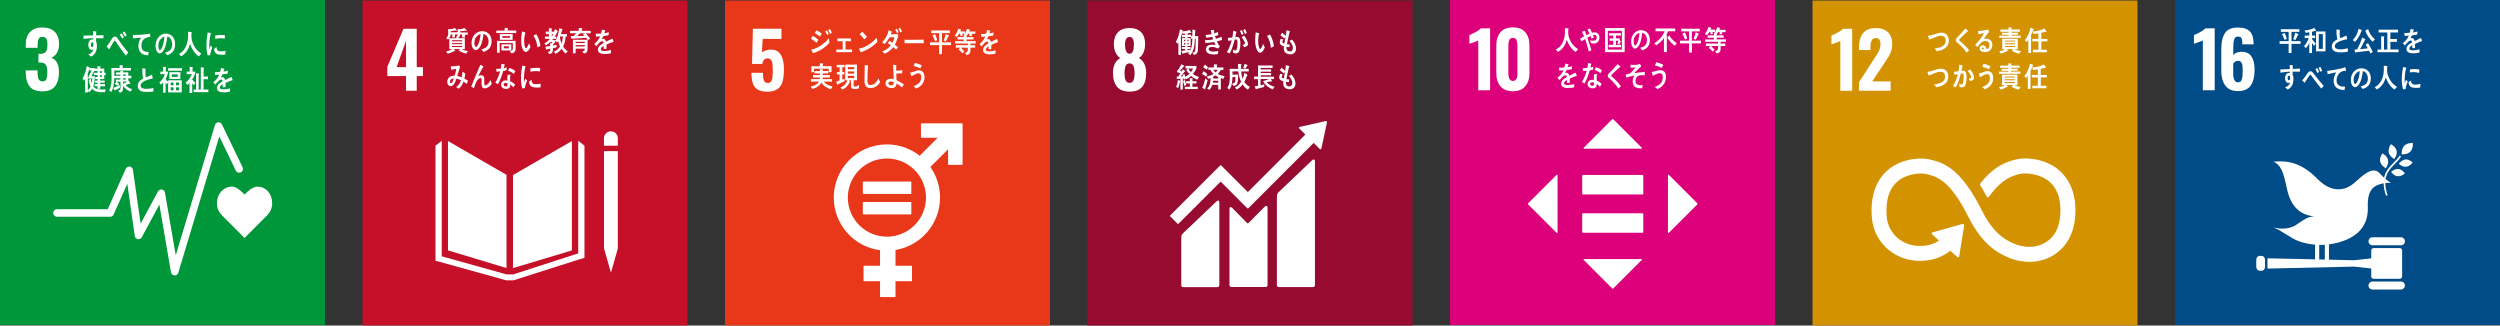 <?xml version="1.0" encoding="UTF-8"?> <svg xmlns="http://www.w3.org/2000/svg" id="_レイヤー_2" viewBox="0 0 436.12 56.79"><rect x="0" y="0" width="436.12" height="56.79" fill="#333333" stroke="none"/><defs><style>.cls-1{fill:#fff;}.cls-2{fill:#e83819;}.cls-3{fill:#d39200;}.cls-4{fill:#c60f28;}.cls-5{fill:#00973b;}.cls-6{fill:#dc007a;}.cls-7{fill:#004c88;}.cls-8{fill:#970b31;}</style></defs><rect class="cls-3" x="316.19" y=".09" width="56.69" height="56.69"></rect><path class="cls-1" d="M321.05,7.16c-.1.05-.38.16-.85.33-.37.12-.61.21-.71.25v-1.53c.3-.12.67-.29,1.1-.53.43-.24.74-.46.91-.65h1.61v10.81h-2.07V7.16Z"></path><path class="cls-1" d="M324.27,14.38l2.62-4.04.16-.24c.34-.51.59-.93.75-1.27.16-.34.24-.72.24-1.13,0-.35-.07-.61-.2-.79-.13-.18-.32-.27-.57-.27-.37,0-.63.14-.77.43-.14.28-.21.68-.21,1.17v.49h-2v-.53c0-1.01.24-1.82.71-2.41.48-.59,1.22-.89,2.24-.89.93,0,1.64.25,2.13.74.48.49.73,1.19.73,2.1,0,.41-.06.8-.19,1.16-.12.36-.27.69-.44.97-.17.28-.43.69-.79,1.21l-2.08,3.12h3.22v1.63h-5.53v-1.45Z"></path><path class="cls-1" d="M358.99,29.51c-2.52-1.99-5.85-2.03-7.07-1.74l-.14.03c-1.41.33-3.65.88-6.27,4.14-.01.02-.03.04-.04.06l-.03.04s-.04.08-.04.13c0,.04,0,.08.03.11l.06.1c.33.55.74,1.26,1.09,1.91,0,0,0,.01,0,.02.04.07.11.12.2.12.06,0,.12-.02.15-.06.02-.02.03-.04.05-.07,2.33-3.22,4.16-3.66,5.39-3.95l.15-.03c.64-.15,3.08-.14,4.85,1.25,1.38,1.09,2.07,2.81,2.07,5.14,0,3.89-1.89,5.42-3.48,6.01-2.46.92-4.82-.31-4.84-.32l-.11-.05c-1.35-.59-3.37-1.81-5.27-5.63-3.83-7.7-7.04-8.43-9.16-8.91l-.11-.03c-.97-.22-4.32-.37-6.96,1.73-1.38,1.1-3.02,3.24-3.02,7.18,0,2.4.49,3.98,1.76,5.65.28.38,3.12,4.03,8.61,2.98.88-.17,2.07-.59,3.38-1.57l1.21,1.09c.08.07.2.07.28-.01.03-.04.05-.08.05-.13v-.02l.87-5.36v-.06c0-.05-.02-.11-.06-.14-.04-.03-.08-.05-.13-.05h-.04s-.06,0-.06,0l-5.14,1.44-.09.02s-.07.03-.1.06c-.07.08-.07.21.01.28l.06.06,1.15,1.04c-.74.48-1.39.7-1.89.8-3.97.76-5.93-1.84-6.01-1.95l-.03-.04c-.92-1.21-1.23-2.24-1.23-4.08,0-2.33.69-4.06,2.04-5.14,1.72-1.37,4.09-1.38,4.76-1.23l.12.03c1.74.39,4.12.93,7.4,7.53,1.7,3.42,3.84,5.66,6.53,6.84.34.17,1.97.95,4.09.95.89,0,1.86-.14,2.85-.5,1.56-.58,5.18-2.57,5.18-8.46,0-3.94-1.67-6.08-3.07-7.18"></path><path class="cls-1" d="M338.65,8.75c-.25.08-.51.15-.77.18-.13-.15-.25-.32-.39-.46.33-.05.67-.12.99-.23.48-.17.93-.48.93-1.14s-.34-.86-.84-.86c-.69,0-1.35.49-2.03.66-.02-.07-.21-.61-.21-.64,0-.05.06-.03.09-.03.33,0,.72-.15,1.04-.25.41-.14.83-.27,1.26-.27.68,0,1.25.49,1.25,1.33,0,1.01-.57,1.44-1.33,1.7Z"></path><path class="cls-1" d="M343.08,9.19c-.37-.54-.79-1-1.25-1.42-.12-.11-.24-.22-.36-.32-.08-.06-.15-.11-.21-.18-.06-.08-.08-.17-.08-.26,0-.18.08-.29.19-.41.2-.21.41-.41.6-.63.29-.33.59-.66.87-1.01.12.1.24.2.36.3.05.03.1.07.14.12.01.01.02.02.02.04,0,.07-.09.08-.14.07-.28.26-.56.52-.84.79-.12.11-.22.23-.34.34-.05.05-.12.1-.17.16-.05.05-.1.12-.1.19,0,.07.03.11.08.15.18.17.37.31.55.46.4.36.77.75,1.11,1.19-.15.14-.29.28-.43.42Z"></path><path class="cls-1" d="M346.22,9.08c-.34,0-.9-.14-.9-.65,0-.36.33-.53.6-.53.24,0,.49.17.57.44.02.09.04.18.04.27.29-.09.53-.35.53-.72,0-.5-.33-.74-.73-.74-.63,0-.99.58-1.38,1.06-.13-.13-.26-.26-.39-.39.6-.6,1.13-1.29,1.58-2.05-.33.08-.67.14-1,.21l-.09-.57s.09,0,.13,0c.19,0,.37-.02.55-.05.25-.03.51-.07.76-.14.09-.02.17-.05.26-.08.1.13.19.26.29.39-.04.03-.09.07-.12.11-.1.1-.19.22-.27.33-.2.26-.39.54-.58.8.12-.03.25-.04.38-.04.58,0,1.11.35,1.11,1.09,0,.9-.66,1.28-1.35,1.28ZM345.87,8.29c-.08,0-.13.03-.13.13,0,.18.24.2.35.2-.02-.14-.06-.34-.22-.34Z"></path><path class="cls-1" d="M352.25,9.36c-.38-.06-.96-.26-1.28-.5l.25-.29h-1.15l.25.27s-.03.06-.05.06c-.03,0-.05,0-.08-.02-.31.2-.79.4-1.14.47l-.31-.41c.31-.04.78-.13,1.02-.36h-.47v-1.82h2.71v1.82h-.5c.24.2.77.27,1.06.32l-.32.47ZM348.77,6.6v-.38h1.62v-.15h-1.15v-.36h1.15v-.16h-1.42v-.4h1.42v-.38l.51.03s.07.02.07.06c0,.04-.03.07-.07.08v.2h1.46v.4h-1.47v.16h1.14v.36h-1.14v.15h1.62v.38h-3.74ZM351.52,7.08h-1.77v.17h1.77v-.17ZM351.53,7.55h-1.78v.17h1.78v-.17ZM351.53,8.04h-1.78v.17h1.78v-.17Z"></path><path class="cls-1" d="M354.7,5.19c-.12.32-.24.64-.38.95v3.09h-.48v-2.31c-.08.16-.18.31-.3.43l-.3-.37c.5-.57.82-1.38.99-2.16l.55.23s.04.03.04.06c0,.05-.08.08-.11.08ZM356.11,7.22v1.46h.97v.44h-2.44v-.44h.96v-1.46h-1.05v-.43h1.05v-.97c-.28.04-.55.08-.83.11l-.19-.43c.63-.05,1.52-.2,2.08-.53l.37.54s-.04.06-.07.06c-.02,0-.05-.01-.07-.03-.26.07-.52.14-.79.19v1.06h1.07v.43h-1.07Z"></path><path class="cls-1" d="M338.55,15.03c-.25.08-.51.15-.77.18-.13-.16-.25-.32-.39-.46.33-.05.67-.12.99-.23.48-.17.93-.48.93-1.14s-.34-.86-.84-.86c-.69,0-1.35.49-2.03.66-.02-.07-.21-.61-.21-.64,0-.05.06-.03.09-.03.33,0,.72-.15,1.04-.25.41-.14.83-.27,1.26-.27.68,0,1.25.49,1.25,1.33,0,1.01-.57,1.44-1.33,1.7Z"></path><path class="cls-1" d="M342.69,15.08c-.13.13-.31.15-.47.15-.14,0-.28-.03-.41-.09-.02-.19-.02-.37-.05-.56.15.08.3.14.46.14.34,0,.33-1.1.33-1.37,0-.2,0-.56-.23-.56-.08,0-.17.02-.25.04-.17.71-.52,1.83-.89,2.42-.16-.08-.32-.18-.48-.26.39-.6.67-1.35.84-2.07-.19.04-.38.08-.57.14-.02-.06-.12-.51-.12-.53,0-.01,0-.02.02-.02.04,0,.07,0,.11,0,.22,0,.45-.04.67-.08.08-.38.13-.77.15-1.16.13.03.26.07.39.11.05.01.11.03.16.05.02,0,.05.02.05.05,0,.03-.03.05-.05.06-.05.28-.1.55-.17.82.08,0,.17-.02.25-.02.28,0,.46.09.55.41.07.22.08.51.08.74,0,.43-.06,1.3-.36,1.59ZM343.72,14.16c-.09-.14-.19-.27-.29-.41.12-.02.42-.09.42-.28,0-.32-.4-.88-.6-1.09.15-.09.29-.19.44-.28.28.31.69,1,.69,1.45,0,.39-.41.52-.66.61Z"></path><path class="cls-1" d="M346.25,15.58c-.15-.14-.31-.29-.47-.41.42-.13.97-.4,1.2-.85.11-.21.16-.47.16-.71,0-.43-.14-.68-.53-.68-.27,0-.93.36-1.18.52-.03-.07-.23-.57-.23-.62,0-.03.04-.03.06-.03.09,0,.42-.1.52-.14.32-.12.62-.25.97-.25.67,0,.96.53.96,1.25,0,1-.71,1.64-1.46,1.92ZM346.97,12.08c-.38-.18-.77-.34-1.18-.44.08-.18.15-.35.23-.52.42.08.82.24,1.21.44-.08.18-.17.35-.26.52Z"></path><path class="cls-1" d="M352.2,15.63c-.38-.06-.96-.26-1.28-.5l.25-.29h-1.15l.25.27s-.03.06-.05.06-.05-.01-.08-.02c-.31.2-.79.4-1.14.47l-.31-.41c.31-.04.78-.13,1.02-.36h-.47v-1.82h2.7v1.82h-.5c.24.2.77.27,1.06.32l-.32.47ZM348.72,12.88v-.38h1.62v-.15h-1.15v-.35h1.15v-.16h-1.42v-.4h1.42v-.38l.51.03s.07.02.07.06c0,.04-.03.07-.07.08v.2h1.46v.4h-1.47v.16h1.14v.35h-1.14v.15h1.62v.38h-3.74ZM351.47,13.36h-1.77v.16h1.77v-.16ZM351.48,13.83h-1.78v.17h1.78v-.17ZM351.48,14.32h-1.78v.18h1.78v-.18Z"></path><path class="cls-1" d="M354.6,11.47c-.12.32-.24.64-.38.95v3.09h-.48v-2.31c-.08.16-.18.31-.3.43l-.3-.37c.5-.57.82-1.38.99-2.16l.55.23s.04.03.04.06c0,.05-.08.08-.11.08ZM356.01,13.5v1.46h.97v.44h-2.44v-.44h.96v-1.46h-1.05v-.43h1.05v-.97c-.28.04-.55.08-.83.11l-.19-.43c.62-.05,1.52-.2,2.08-.53l.37.54s-.04.06-.07.06c-.02,0-.05-.01-.07-.03-.26.07-.52.14-.79.19v1.06h1.07v.43h-1.07Z"></path><rect class="cls-4" x="63.24" y=".09" width="56.69" height="56.69"></rect><path class="cls-1" d="M70.83,13.27h-3.26v-1.63l2.82-6.62h2.31v6.69h1.08v1.56h-1.08v2.56h-1.87v-2.56ZM70.83,11.71v-4.59l-1.64,4.59h1.64Z"></path><polygon class="cls-1" points="88.36 30.5 78.15 24.6 78.15 43.68 88.36 46.76 88.36 30.5"></polygon><polygon class="cls-1" points="89.49 30.54 89.49 46.77 99.77 43.68 99.77 24.6 89.49 30.54"></polygon><polygon class="cls-1" points="105.67 43.34 105.37 43.34 106.58 47.57 107.78 43.34 107.48 43.34 107.78 43.34 107.78 26.37 107.48 26.37 107.18 26.37 106.87 26.37 106.26 26.37 105.97 26.37 105.67 26.37 105.37 26.37 105.37 43.34 105.67 43.34"></polygon><polygon class="cls-1" points="101.96 25.42 100.87 24.56 100.87 44.2 89.52 47.87 88.99 47.87 88.89 47.87 88.36 47.87 77.06 44.71 77.06 24.56 75.97 25.42 75.97 45.48 88.31 48.9 88.89 48.9 88.99 48.9 89.57 48.9 100.95 45.28 101.96 44.98 101.96 25.42"></polygon><path class="cls-1" d="M107.78,24.12c0-.67-.54-1.21-1.21-1.21s-1.21.54-1.21,1.21v1.3h2.42v-1.3Z"></path><path class="cls-1" d="M79.35,6.02v.52s-.44,0-.44,0v-.54h-.28c-.04.37-.21.67-.46.9l-.35-.25c.36-.29.37-.57.37-1.04,0-.18,0-.36-.02-.54l.38.03c.21-.03.66-.14.82-.22l.34.41s-.04.05-.07.05c-.03,0-.06-.01-.08-.03-.3.06-.61.09-.92.12,0,.07,0,.13,0,.2h1.49v.38h-.78ZM81.1,6.06v.48h-.48v-.51h-.33c-.05.26-.2.49-.39.63h1.19v1.9h-.49c.23.2.73.31,1.02.35l-.31.46c-.45-.13-.9-.31-1.32-.56.09-.09.2-.16.28-.25h-1.1s.25.25.25.29c0,.03-.03.05-.06.05-.02,0-.03,0-.05-.01-.39.2-.79.38-1.22.47l-.27-.4c.36-.07.71-.13,1.01-.39h-.45v-1.9h1.37c-.08-.05-.16-.11-.24-.16.27-.19.34-.37.34-.72,0-.24,0-.48-.02-.72l.38.03c.2-.02.61-.11.82-.21l.38.39s.05.04.05.07c0,.04-.05.04-.07.04-.04,0-.07-.01-.11-.03-.33.04-.66.07-.99.09,0,.07,0,.14,0,.21h1.32v.4h-.54ZM80.6,7.01h-1.76v.2h1.76v-.2ZM80.61,7.52h-1.76v.19h1.76v-.19ZM80.61,8.02h-1.76v.19h1.76v-.19Z"></path><path class="cls-1" d="M84.34,9.05c-.13-.14-.24-.29-.37-.43.66-.18,1.26-.45,1.26-1.38,0-.63-.32-1.2-.87-1.32-.11.84-.33,2.18-.99,2.67-.12.09-.24.16-.39.16-.17,0-.34-.14-.45-.28-.2-.26-.27-.66-.27-1,0-1.19.85-2.03,1.84-2.03.92,0,1.66.64,1.66,1.77,0,1.06-.61,1.62-1.43,1.84ZM82.88,6.81c-.08.21-.12.44-.12.67,0,.2.04.71.27.71.08,0,.15-.09.2-.16.39-.47.56-1.46.6-2.1-.37.08-.8.47-.96.88Z"></path><path class="cls-1" d="M86.58,5.78v-.44h1.46v-.48l.52.03s.07.01.07.06c0,.04-.04.07-.07.08v.3h1.5v.44h-3.48ZM89.24,9.31l-.32-.39c.29-.06.54-.1.54-.52v-.89h-2.29v1.69h-.47v-2.07h3.25v1.3c0,.57-.25.81-.72.88ZM87.19,6.94v-1h2.24v1h-2.24ZM87.46,8.8v-1.07h1.74v1.07h-1.74ZM88.96,6.3h-1.32v.3h1.32v-.3ZM88.75,8.07h-.86v.36h.86v-.36Z"></path><path class="cls-1" d="M91.73,9.06c-.12,0-.23-.05-.32-.14-.36-.37-.47-1.07-.49-1.6-.01-.45.02-.9.08-1.34.02-.17.04-.34.07-.5.13.04.48.15.59.22.02,0,.03.03.03.05,0,.05-.05.08-.08.1-.08.25-.14.71-.16.98-.02.21-.01.41,0,.62,0,.21.04.45.1.65.03.09.09.31.2.31.2,0,.45-.65.54-.85l.26.62c-.12.32-.47.87-.8.88ZM93.76,8.27c-.09-.78-.28-1.42-.71-2.05.17-.08.33-.18.5-.26.37.53.64,1.38.73,2.06-.18.09-.35.17-.53.25Z"></path><path class="cls-1" d="M97.28,5.47c-.15.32-.31.63-.51.91h.27v.39h-.53c-.06.08-.12.16-.19.23h.57v.34c-.14.17-.29.33-.45.48v.12c.23-.04.46-.08.69-.13l-.04.45c-.21.06-.42.09-.63.14v.29c0,.46-.23.67-.59.76l-.31-.36c.36-.1.43-.17.43-.61-.19.04-.38.08-.57.13,0,.03-.03.08-.06.08-.03,0-.04-.02-.05-.04l-.19-.5c.28-.03.57-.08.84-.14,0-.16,0-.32,0-.47l.25.02c.06-.06.11-.14.16-.22h-.38c-.22.22-.47.41-.74.56l-.29-.33c.36-.2.69-.45.97-.79h-.87v-.4h.7v-.42h-.54v-.45h.53v-.6l.49.04s.05.01.05.05c0,.04-.03.07-.06.09v.43h.6l-.29.28c.1-.24.2-.48.27-.73l.45.28s.05.04.05.08c0,.05-.06.06-.09.05ZM96.26,5.94v.43c.09-.14.18-.28.26-.43h-.26ZM98.68,9.33c-.24-.17-.55-.54-.72-.81-.27.36-.65.67-1.03.87l-.3-.38c.4-.16.82-.48,1.05-.9-.15-.31-.24-.63-.32-.97-.05.09-.11.18-.17.27l-.29-.31c.36-.56.59-1.5.66-2.19l.53.17s.05.05.05.08c0,.04-.06.08-.09.09-.06.23-.12.46-.19.69h1.04v.43h-.23c-.05.57-.16,1.26-.43,1.76.21.34.5.6.8.82l-.36.4ZM97.71,6.36l-.04.11c.05.4.15.78.29,1.15.13-.4.21-.83.23-1.26h-.48Z"></path><path class="cls-1" d="M102.19,5.81c.25.3.52.57.77.88l-.37.34c-.11-.15-.21-.3-.34-.43-.86.08-1.72.1-2.58.15l-.1-.47h.43c.06,0,.12-.02.16-.07.13-.11.23-.27.33-.41h-1.05v-.42h1.52v-.5l.59.04s.05.03.05.07c0,.04-.06.08-.09.1v.3h1.54v.42h-.85ZM101.86,9.33l-.3-.36c.28-.05.45-.1.45-.48h-1.59v.8h-.47v-2.36h2.55v1.66c0,.49-.24.7-.64.74ZM100.41,7.29v.22h1.6v-.22s-1.6,0-1.6,0ZM102.02,7.87h-1.6v.24h1.6v-.24ZM101.19,5.81c-.18.17-.34.35-.53.5.42-.01.84-.04,1.26-.07-.07-.07-.15-.15-.22-.22.12-.07.24-.14.36-.21h-.88Z"></path><path class="cls-1" d="M107.01,7.33s-.04-.01-.06-.02c-.3.1-.88.33-1.15.46v.75h-.49c0-.07,0-.15,0-.23v-.27c-.33.16-.5.35-.5.58,0,.19.19.3.57.3.41,0,.79-.05,1.21-.19l-.02.57c-.37.12-.77.14-1.05.14-.82,0-1.22-.26-1.22-.78,0-.25.12-.49.34-.7.14-.13.35-.27.63-.42,0-.22-.08-.33-.2-.33-.15,0-.3.06-.43.19-.08.08-.19.18-.32.33-.15.17-.25.29-.31.35-.08-.09-.19-.22-.35-.4.47-.37.82-.81,1.05-1.32-.22.03-.47.05-.73.06-.02-.18-.04-.36-.07-.51.39,0,.71-.01.95-.05.05-.14.1-.37.14-.67l.56.13s.05.03.05.06-.02.05-.07.07c-.02.08-.06.21-.11.37.19-.02.47-.1.78-.18l-.05.53c-.23.05-.54.1-.92.15-.06.15-.15.33-.26.49.1-.03.18-.03.24-.03.25,0,.42.17.5.52.33-.18.71-.36,1.12-.54l.19.54s-.02.06-.05.06Z"></path><path class="cls-1" d="M81.43,14.66c-.18-.15-.37-.3-.57-.42-.16.45-.49,1.01-.86,1.23l-.43-.29c.4-.23.69-.68.85-1.17-.25-.13-.51-.24-.78-.29-.06.17-.13.34-.2.51-.18.4-.4.81-.83.81-.35,0-.59-.34-.59-.76,0-.54.37-.91.77-1.02.17-.05.34-.05.51-.05.12-.3.25-.86.3-1.2l-.89.16-.1-.58h.05c.29,0,1.16-.07,1.4-.18.06.08.13.16.2.23-.09.31-.18.61-.28.92-.07.23-.14.47-.22.69.27.05.53.13.78.25.09-.32.12-.67.14-1.01.17.12.33.23.49.35-.03.3-.08.59-.15.88.21.11.43.22.63.37-.07.19-.15.38-.24.56ZM78.49,14.26c0,.13.05.24.16.24.08,0,.13-.03.18-.09.13-.15.27-.53.34-.74-.29.03-.67.17-.67.6Z"></path><path class="cls-1" d="M84.52,15.41c-.55,0-.51-.59-.51-1.05v-.45c0-.13,0-.3-.15-.3-.04,0-.07,0-.11.02-.62.18-.86,1.15-1.06,1.76-.17-.09-.33-.18-.49-.27.17-.47.36-.93.56-1.4.22-.52.44-1.04.66-1.56.13-.29.24-.58.37-.86.15.07.38.18.52.27.02,0,.03.02.03.05,0,.04-.04.06-.07.06-.28.48-.53,1-.78,1.49-.02.05-.05.09-.08.13.17-.09.36-.18.55-.18.4,0,.53.31.53.73,0,.25,0,.49,0,.74,0,.13.02.3.16.3.18,0,.39-.17.52-.31.17-.18.3-.41.42-.63.07.23.13.46.19.69-.28.46-.78.78-1.27.78Z"></path><path class="cls-1" d="M88.39,12.25c-.2.06-.4.11-.61.15-.22.75-.52,1.63-.91,2.28-.15-.08-.31-.17-.46-.26.35-.59.65-1.27.83-1.96-.2.03-.41.05-.62.05-.02-.17-.05-.34-.07-.51.08.01.15.01.23.01.19,0,.39-.01.58-.04.06-.27.1-.56.11-.84.2.03.39.05.58.1-.05.22-.1.45-.17.68.17-.04.33-.11.5-.17,0,.17,0,.35,0,.52ZM89.56,15.22c-.17-.18-.35-.36-.55-.5,0,.05,0,.11,0,.16-.02.5-.34.64-.72.64-.13,0-.27-.02-.39-.06-.25-.1-.5-.35-.49-.69.02-.49.37-.74.76-.74.11,0,.23,0,.34.03,0-.23-.01-.46,0-.69,0-.12.02-.22.06-.33h.37s.15-.02.14.04c0,0,0,.01,0,.02-.05.09-.08.19-.09.3,0,.26,0,.51,0,.77.3.12.64.35.88.58-.1.17-.21.33-.32.48ZM88.52,14.52c-.09-.04-.19-.05-.3-.05-.16,0-.36.05-.36.28,0,.22.23.33.39.33.15,0,.27-.03.27-.24,0-.1,0-.2,0-.31ZM89.63,12.9c-.29-.27-.65-.46-1.01-.56l.24-.49c.36.11.75.28,1.04.56l-.27.49Z"></path><path class="cls-1" d="M91.57,15.37c-.15.01-.3.04-.46.05-.19-.6-.22-1.24-.22-1.87,0-.71.09-1.42.22-2.11l.37.08c.05.02.13.02.18.05.03,0,.05.02.05.06s-.04.06-.07.06c-.17.69-.24,1.47-.24,2.19,0,.18,0,.35,0,.53.08-.22.15-.45.23-.68.11.1.21.19.32.29-.18.44-.32.84-.37,1.34ZM94.29,15.23c-.23.05-.53.05-.77.04-.6-.02-1.16-.11-1.23-1.02.14-.1.28-.21.43-.32,0,.51.24.74.64.76.31,0,.65,0,.95-.11,0,.22,0,.43,0,.65ZM94.19,12.47c-.32-.07-.64-.09-.97-.06-.23.02-.45.06-.67.12-.02-.18-.03-.4-.05-.58.31-.09.63-.09.95-.11.26-.02.53,0,.79.04-.02.2-.03.4-.05.59Z"></path><rect class="cls-2" x="126.48" y=".09" width="56.69" height="56.69"></rect><path class="cls-1" d="M132.16,15.61c-.41-.26-.69-.63-.84-1.11-.15-.48-.23-1.08-.23-1.8h2c0,.62.06,1.07.17,1.35.12.28.34.42.68.42.27,0,.46-.09.59-.27.12-.18.2-.42.23-.73.03-.31.05-.75.05-1.33,0-.66-.06-1.15-.18-1.47-.12-.32-.37-.49-.74-.49-.48,0-.79.32-.92.97h-1.78l.15-6.14h4.98v1.78h-3.28l-.12,2.39c.12-.15.34-.28.64-.38.3-.1.63-.15.97-.15.74,0,1.29.3,1.67.89.37.6.56,1.43.56,2.51,0,.85-.08,1.56-.23,2.13-.15.57-.44,1.01-.86,1.33-.42.32-1.03.49-1.81.49-.73,0-1.3-.13-1.71-.39Z"></path><path class="cls-1" d="M167.83,21.51h-7.08s-.09.04-.09.09v2.35c0,.05.04.09.09.09h2.82l-3.13,3.13c-1.58-1.24-3.56-1.98-5.72-1.98-5.11,0-9.27,4.16-9.27,9.27,0,4.71,3.53,8.6,8.07,9.19v2.71h-2.79c-.05,0-.09.04-.09.09v2.52c0,.05.04.09.09.09h2.79v2.67s.04.09.09.09h2.52c.05,0,.09-.04.09-.09v-2.67h2.79s.09-.04.09-.09v-2.52s-.04-.09-.09-.09h-2.79v-2.75c4.4-.72,7.77-4.55,7.77-9.15,0-1.98-.63-3.82-1.69-5.33l3.09-3.09v2.63s.04.09.09.09h2.35c.05,0,.09-.04.09-.09v-7.08c0-.05-.04-.09-.09-.09M154.72,41.29c-3.76,0-6.82-3.06-6.82-6.82s3.06-6.82,6.82-6.82,6.82,3.06,6.82,6.82-3.06,6.82-6.82,6.82"></path><path class="cls-1" d="M158.89,31.67h-8.28s-.09.04-.09.08v2s.04.08.09.08h8.28c.05,0,.09-.04.09-.08v-2s-.04-.08-.09-.08"></path><path class="cls-1" d="M158.89,35.24h-8.28s-.09.04-.09.08v2s.04.08.09.08h8.28c.05,0,.09-.04.09-.08v-2s-.04-.08-.09-.08"></path><path class="cls-1" d="M142.45,7.48c-.3-.29-.62-.52-.97-.73.1-.16.2-.33.3-.5.35.18.69.42.98.7l-.32.52ZM141.82,9.27c-.03-.06-.29-.56-.29-.59s.04-.04.06-.04c.26-.06.52-.13.78-.24.82-.36,1.61-.99,2.24-1.72.02.26.04.52.08.78-.82.92-1.79,1.51-2.87,1.81ZM143.04,6.38c-.28-.24-.58-.44-.91-.59.1-.17.19-.33.28-.51.33.14.65.35.94.59-.1.18-.2.35-.31.51ZM144.3,6.12c-.1-.23-.22-.45-.35-.66l.31-.17c.12.2.22.41.32.63l-.28.19ZM144.83,5.91c-.11-.22-.23-.46-.35-.67l.3-.18c.13.2.23.42.33.65l-.27.2Z"></path><path class="cls-1" d="M145.89,9.1v-.46h1.11v-1.45h-.91v-.48h2.35v.48h-.94v1.45h1.14v.46h-2.76Z"></path><path class="cls-1" d="M150.87,8.84c-.24.11-.48.2-.73.26-.03-.06-.29-.61-.29-.61,0-.02.02-.02.03-.02.06,0,.12-.01.18-.02.46-.1.91-.32,1.33-.57.56-.35,1.09-.78,1.55-1.29.03.24.08.48.11.72-.64.68-1.38,1.16-2.19,1.54ZM150.78,6.87c-.25-.34-.52-.64-.83-.9.16-.14.32-.28.47-.42.3.25.57.55.8.89-.13.16-.29.3-.45.44Z"></path><path class="cls-1" d="M156.67,6.29c-.02.06-.03.12-.05.18-.04.16-.09.31-.14.46-.1.29-.22.58-.37.85.19.15.37.3.55.47-.11.15-.22.29-.35.42-.16-.15-.32-.31-.48-.45-.38.5-.97.96-1.52,1.15-.12-.14-.24-.27-.37-.39,0,0-.01-.01-.01-.02,0-.02.02-.02.02-.02.08-.02.16-.05.24-.08.43-.2.92-.54,1.21-.97-.17-.14-.34-.25-.52-.37.1-.14.2-.28.3-.41.17.12.33.24.49.36.18-.3.28-.64.36-.98-.28,0-.56,0-.84.01-.24.41-.54.87-.88,1.17-.14-.11-.28-.21-.42-.31.56-.52.97-1.28,1.14-2.09l.56.24s.03.02.03.05c0,.04-.05.06-.08.06-.05.13-.1.25-.16.37.39-.01.78-.01,1.17-.06.06.07.11.15.18.21-.02.05-.05.11-.07.17ZM156.5,5.81c-.1-.21-.22-.42-.34-.63l.31-.17c.12.19.22.41.31.62l-.28.17ZM157.07,5.67c-.1-.22-.21-.45-.34-.65l.3-.18c.13.2.23.42.32.64l-.28.19Z"></path><path class="cls-1" d="M161.15,7.55c-.24-.01-.44-.02-.63-.02-.22,0-2.18,0-2.71.02,0-.19-.02-.44-.02-.59,0-.07.03-.04.05-.04.07,0,.2.01.24.02.25,0,.9,0,1.19,0,.6,0,1.2-.01,1.87-.02-.01.19,0,.45,0,.64Z"></path><path class="cls-1" d="M164.33,7.87v1.59h-.5v-1.59h-1.58v-.48h1.58v-1.61h-1.36v-.47h3.23v.47h-1.37v1.61h1.58v.48h-1.58ZM163.14,7.21c-.15-.34-.29-.7-.47-1.02l.44-.24c.14.3.32.72.39,1.05l-.37.21ZM165.46,6.32c-.14.31-.29.61-.46.91l-.37-.17c.14-.36.26-.74.37-1.12l.5.23s.06.04.06.08c0,.05-.07.07-.1.07Z"></path><path class="cls-1" d="M167.88,5.88l.05.34-.34.09-.13-.44h-.12c-.14.2-.27.42-.44.58l-.36-.24c.29-.33.51-.75.62-1.21l.48.16s.05.03.05.06c0,.04-.05.07-.08.08-.03.06-.05.12-.09.18h.81v.4h-.44ZM169.29,7.59v.29s.82,0,.82,0v.43h-.82c0,.74.07,1.16-.68,1.29l-.28-.41c.29-.05.5-.08.5-.48v-.4h-1.22c.12.12.24.24.36.37.09.09.18.17.26.28l-.31.35c-.23-.23-.45-.48-.7-.68l.28-.31h-.77v-.43h2.11v-.3h-2.23v-.41h1.53v-.29h-1.1v-.41h1.09v-.33l.5.07s.02-.02.02,0c0,.03-.02.1-.04.11v.15h1.21v.41h-1.22v.29h1.61v.41h-.91ZM169.6,5.9l-.13.42-.36-.04.02-.39h-.27c-.07.11-.17.35-.26.44l-.48-.18c.21-.25.49-.78.57-1.12l.49.15s.05.02.05.05c0,.04-.05.05-.08.05-.03.07-.06.14-.1.21h1.1v.41h-.55Z"></path><path class="cls-1" d="M174.09,7.39s-.04,0-.06-.02c-.29.1-.84.33-1.1.46v.75h-.47c0-.07,0-.15,0-.23v-.27c-.32.16-.48.36-.48.58,0,.19.18.3.54.3.39,0,.75-.05,1.16-.19l-.02.57c-.35.12-.74.14-1,.14-.78,0-1.17-.26-1.17-.78,0-.25.11-.49.33-.7.13-.13.34-.27.6-.42,0-.22-.07-.33-.19-.33-.15,0-.28.06-.41.18-.08.08-.18.18-.31.33-.15.17-.24.29-.29.34-.07-.09-.18-.22-.33-.4.44-.37.78-.81,1-1.32-.21.03-.45.05-.7.06-.01-.19-.04-.36-.06-.51.37,0,.68-.01.91-.05.05-.14.09-.36.13-.67l.54.13s.05.03.05.06-.02.05-.06.07c-.02.08-.06.21-.11.37.18-.02.45-.1.74-.18l-.04.54c-.22.05-.51.1-.88.15-.05.15-.15.33-.25.49.1-.03.18-.03.23-.03.24,0,.4.17.47.52.32-.17.68-.35,1.07-.54l.18.54s-.02.06-.05.06Z"></path><path class="cls-1" d="M144.95,15.55c-.3-.05-.71-.26-.98-.43-.27-.18-.51-.42-.67-.72-.36.63-.97.96-1.58,1.12l-.28-.43c.54-.11,1.1-.31,1.43-.86h-1.41v-.43h1.56c0-.09,0-.18,0-.28h-1.19v-.42h1.2v-.3h-.94v-.42h.94v-.31l.49.03s.05.01.05.05-.03.06-.05.07v.16h.97v.42h-.98v.3h1.25v.42h-1.26c0,.09,0,.18,0,.28h1.64v.43h-1.42c.31.5,1.02.76,1.52.84l-.28.48ZM144.57,12.6v-.61h-2.57v.61h-.46v-1.04h1.48v-.53l.52.03s.07.01.07.06c0,.04-.04.07-.07.08v.35h1.52v1.04h-.48Z"></path><path class="cls-1" d="M147.32,14.18c-.39.19-.78.35-1.17.53,0,.03-.03.07-.06.07-.02,0-.04-.01-.05-.05l-.18-.49c.2-.07.41-.14.61-.21v-1.04h-.48v-.42h.48v-.84h-.52v-.42h1.38v.42h-.39v.84h.35v.42h-.36v.91c.13-.06.27-.12.4-.18v.45ZM149.81,15.4c-.21.1-.48.13-.71.13-.32,0-.65-.06-.65-.53v-1h-.37s.24.18.24.22c0,.03-.04.05-.06.05-.08.17-.16.33-.26.48-.27.39-.62.7-1.02.88l-.36-.34c.58-.24.97-.62,1.2-1.29h-.37v-2.73h2.05v2.73h-.58v.84c0,.16.05.27.2.27.25,0,.55-.14.75-.32l-.04.61ZM149.02,11.7h-1.11v.38h1.11v-.38ZM147.9,12.47v.37h1.11v-.37s-1.11,0-1.11,0ZM149.02,13.22h-1.12v.4h1.12v-.4Z"></path><path class="cls-1" d="M152.9,15.04c-.33.23-.72.33-1.1.33-.59,0-.96-.39-.99-1.08,0-.09,0-.18,0-.28,0-.26,0-.52.01-.79.01-.63.02-1.26.03-1.89.13.02.26.04.39.07.05.01.11.01.16.03.03.01.07.03.07.08,0,.04-.03.07-.06.08-.05.85-.09,1.7-.09,2.55,0,.43.17.7.55.7.18,0,.36-.05.53-.14.38-.19.65-.6.84-1.02l.3.63c-.15.27-.4.56-.64.72Z"></path><path class="cls-1" d="M157.35,15.25c-.29-.27-.61-.5-.94-.69-.05.62-.41.81-.9.81-.41,0-1.04-.24-1.04-.83s.49-.79.91-.79c.17,0,.35.02.52.06,0-.68-.03-1.37-.08-2.04-.02-.17-.02-.33-.05-.49l.55.08s.07.03.07.07c0,.03-.02.05-.05.07v.19c0,.21,0,.43,0,.64h.05c.19,0,.38,0,.57-.03.15-.02.3-.05.44-.08,0,.19,0,.38-.01.57-.23.02-.47.03-.7.03-.11,0-.22,0-.33,0,.01.39.02.78.03,1.17.46.19.89.45,1.3.74l-.34.52ZM155.9,14.33c-.17-.08-.37-.13-.55-.13-.15,0-.37.11-.37.31,0,.3.29.38.5.38.25,0,.42-.11.42-.42v-.14Z"></path><path class="cls-1" d="M159.82,15.44c-.15-.14-.31-.29-.47-.41.42-.13.97-.4,1.2-.85.11-.21.16-.47.16-.71,0-.43-.14-.68-.53-.68-.27,0-.93.36-1.18.52-.03-.07-.23-.57-.23-.62,0-.03.04-.03.06-.03.09,0,.42-.1.52-.14.32-.12.62-.25.97-.25.67,0,.96.53.96,1.25,0,1-.71,1.64-1.46,1.92ZM160.55,11.93c-.38-.18-.77-.34-1.18-.44.08-.18.15-.35.23-.52.42.08.82.24,1.21.44-.08.17-.17.35-.26.52Z"></path><rect class="cls-8" x="189.71" y=".09" width="56.69" height="56.69"></rect><path class="cls-1" d="M194.15,12.71c0-.6.11-1.13.32-1.57.21-.44.53-.77.95-.99-.33-.24-.6-.56-.8-.97-.2-.4-.31-.9-.31-1.47,0-.89.24-1.58.71-2.08.47-.49,1.15-.74,2.03-.74s1.55.24,2.02.73c.46.49.69,1.17.69,2.04,0,.61-.1,1.11-.29,1.52-.2.41-.46.73-.79.96.42.21.73.55.95,1.01.21.46.32,1.01.32,1.64,0,1.01-.23,1.79-.69,2.35-.46.56-1.2.84-2.2.84-1.93,0-2.9-1.09-2.9-3.28ZM197.75,13.99c.12-.32.18-.71.18-1.19,0-.53-.06-.96-.18-1.27-.12-.31-.35-.47-.7-.47s-.58.16-.7.47c-.12.32-.18.74-.18,1.26,0,.48.06.88.18,1.19.12.32.35.47.7.47s.58-.16.7-.47ZM197.81,7.71c0-.39-.06-.7-.19-.93-.12-.23-.32-.34-.57-.34s-.45.11-.59.34c-.13.23-.2.54-.2.93,0,1.11.26,1.67.79,1.67s.76-.56.76-1.67Z"></path><path class="cls-1" d="M228.87,27.98l-5.79,5.51c-.22.22-.33.38-.33.83v15.43c0,.18.15.33.33.33h5.98c.18,0,.33-.15.33-.33v-21.63c0-.18-.14-.51-.52-.14"></path><path class="cls-1" d="M212.19,35.16l-5.79,5.51c-.22.22-.33.38-.33.83v8.26c0,.18.15.33.33.33h5.98c.18,0,.33-.15.33-.33v-14.46c0-.18-.14-.52-.52-.14"></path><path class="cls-1" d="M231.5,21.3s-.01-.09-.05-.13c-.03-.03-.07-.04-.11-.05h-.03s-.05,0-.05,0l-4.43,1h-.08s-.06.03-.09.05c-.07.07-.07.17,0,.24l.05.05,1.01,1.01-10.04,10.04-4.64-4.64c-.05-.05-.14-.05-.19,0l-1.26,1.26s0,0,0,0l-7.44,7.44c-.05.05-.05.14,0,.19l1.26,1.26c.05.05.14.05.19,0l7.34-7.34,3.37,3.37s0,.01.01.02l1.26,1.26c.05.05.14.05.19,0l11.4-11.4,1.06,1.06c.07.07.17.07.24,0,.03-.03.05-.07.05-.11h0s.97-4.54.97-4.54v-.05Z"></path><path class="cls-1" d="M220.56,36.12l-2.8,2.82c-.05.04-.13.04-.18,0l-2.54-2.59c-.46-.46-.56-.09-.56.09v13.3c0,.18.15.33.33.33h5.98c.18,0,.33-.15.33-.33v-13.52c0-.18-.14-.52-.55-.1"></path><path class="cls-1" d="M208.98,8.63c-.03.58-.2.83-.7.96l-.27-.4c.35-.07.48-.16.52-.59.05-.61.05-1.22.05-1.84h-.14c-.02.56-.05,1.13-.19,1.67-.11.41-.32.9-.61,1.18l-.38-.28c.07-.08.16-.16.22-.25-.36.08-.72.15-1.09.23,0,.04-.02.07-.06.07-.03,0-.06-.03-.07-.07l-.18-.43c.23-.02.45-.06.67-.09v-.24h-.57v-.36h.57v-.17h-.56v-1.41h.56v-.16h-.57v-.38h.57v-.2c-.14,0-.27.02-.41.03l-.12-.21c-.05.19-.1.38-.15.57,0,.03-.06.18-.06.2v3.12h-.44v-2.19c-.05.09-.11.18-.17.26l-.27-.4c.37-.51.61-1.47.71-2.13l.49.18s.04.03.04.06c0,.04-.05.06-.08.06l-.02.07c.32-.03.99-.12,1.27-.27l.31.48s-.03.05-.06.05c-.02,0-.05,0-.08-.03-.18.04-.36.06-.54.09v.24h.62v.25h.21v-1.13l.47.06s.08.02.08.07c0,.04-.03.07-.06.08,0,.31-.02.62-.03.92.19,0,.37,0,.56,0,0,.77,0,1.54-.05,2.31ZM206.76,6.93h-.21v.26h.21v-.26ZM206.76,7.5h-.21v.24h.21v-.24ZM207.34,6.93h-.19v.26h.19v-.26ZM207.35,7.5h-.2v.24h.2v-.24ZM207.78,6.75v-.29h-.62v.16h.55v1.41h-.55v.17h.54v.35h-.54v.2c.17-.02.33-.06.5-.09l-.02.17c.31-.59.35-1.4.36-2.08h-.21Z"></path><path class="cls-1" d="M212.26,7.21c.14.32.32.61.54.87-.09.14-.19.27-.29.4-.36-.2-.73-.29-1.12-.29-.17,0-.54.08-.54.35,0,.43.57.46.84.46.3,0,.57-.06.86-.11-.04.18-.07.37-.11.55-.2.03-.41.06-.61.06-.53,0-1.46-.07-1.46-.9,0-.61.59-.81,1.02-.81.25,0,.42.04.67.09-.08-.18-.17-.37-.25-.56-.48.1-1.03.17-1.51.18l-.11-.49c.48,0,.97-.03,1.44-.15-.05-.15-.1-.29-.14-.44-.35.08-.7.13-1.06.15-.05-.15-.09-.32-.13-.47.35-.02.71-.05,1.06-.13-.06-.23-.11-.48-.15-.71.17-.01.34-.03.51-.04h.02s.07.01.07.06c0,.03-.02.06-.04.08.02.16.05.32.08.48.2-.06.39-.16.58-.28.03.18.07.36.11.55-.19.07-.39.14-.58.2.05.16.1.31.16.46.33-.08.66-.22.97-.36.04.19.06.37.09.55-.3.12-.6.2-.9.27Z"></path><path class="cls-1" d="M216.01,9.16c-.13.13-.3.15-.47.15-.14,0-.28-.04-.41-.1-.02-.18-.03-.36-.05-.55.14.09.3.14.46.14.34,0,.33-1.09.33-1.37,0-.2,0-.55-.23-.55-.08,0-.17.02-.25.04-.17.7-.52,1.83-.89,2.42-.16-.09-.31-.19-.47-.26.39-.6.67-1.35.84-2.07-.19.04-.38.09-.57.14-.01-.05-.12-.52-.12-.52,0-.02.03-.03.04-.03.04,0,.07.01.11.01.21,0,.43-.04.65-.09.08-.38.12-.77.15-1.16.12.03.24.07.37.11.05.02.12.03.17.06.02.01.05.02.05.06,0,.03-.03.04-.05.05-.05.27-.1.55-.17.82.08-.01.17-.02.25-.02.28,0,.45.09.55.41.07.22.08.51.08.74,0,.44-.06,1.28-.36,1.58ZM216.62,6.1c-.09-.24-.2-.47-.32-.69l.34-.16c.11.21.21.44.3.67l-.32.18ZM217.05,8.24c-.09-.14-.19-.27-.29-.4.12-.02.42-.1.42-.28,0-.31-.41-.88-.6-1.08.16-.08.32-.16.47-.26.25.32.66,1.01.66,1.45,0,.37-.42.5-.66.58ZM217.18,5.93c-.09-.24-.19-.47-.31-.69l.32-.17c.12.22.23.44.31.69l-.32.18Z"></path><path class="cls-1" d="M219.87,9.2c-.12,0-.24-.04-.33-.13-.38-.35-.52-1.05-.56-1.58-.03-.45-.02-.89.03-1.34.01-.17.03-.34.05-.51.13.03.48.13.6.19.02,0,.03.03.03.05,0,.05-.04.09-.08.1-.07.25-.11.71-.12.99-.01.21,0,.41.02.62.01.21.06.44.13.64.03.09.11.31.21.3.2-.01.42-.67.5-.87l.29.61c-.11.33-.43.89-.76.92ZM221.7,8.33c-.08-.78-.26-1.43-.67-2.06.17-.08.33-.17.51-.25.36.54.62,1.39.7,2.07-.18.09-.36.17-.54.25Z"></path><path class="cls-1" d="M225.11,9.47c-.58,0-1.15-.24-1.16-1.03,0-.12.01-.23.02-.35-.3-.11-.71-.24-.72-.7,0-.2.11-.45.18-.62.16.03.32.08.47.12-.07.1-.2.29-.2.43,0,.17.24.24.35.27.07-.38.14-.76.21-1.15-.08.09-.14.18-.22.28-.21-.21-.44-.39-.67-.57.09-.15.19-.29.29-.44.22.17.43.35.62.54.07-.32.12-.65.13-.97.13.02.27.06.4.1.05,0,.11.02.17.04.03,0,.06.02.06.06,0,.05-.05.1-.08.13-.03.11-.05.22-.08.33-.05.23-.1.46-.15.69-.08.36-.16.72-.22,1.09.17.03.34.03.5.04l-.08.47c-.16,0-.33-.02-.49-.04-.01.07-.01.14-.01.21,0,.41.29.57.6.57.35,0,.51-.22.51-.62,0-.47-.34-.91-.61-1.22.16-.06.31-.14.46-.22.4.44.69.91.7,1.58,0,.66-.47.98-.99.99Z"></path><path class="cls-1" d="M205.86,14.21c-.07.35-.17.85-.34,1.14l-.35-.18c.16-.35.27-.82.31-1.22l.38.14s.05.03.05.07c0,.02-.03.04-.05.05ZM208.88,13.9c-.4-.14-.78-.36-1.11-.65-.25.24-.5.43-.81.57l-.17-.26.05.21c-.1.06-.21.1-.32.14-.02-.08-.04-.17-.07-.25l-.11.02v1.95h-.42v-1.91c-.21.02-.41.06-.61.08l-.04-.42c.08-.01.17,0,.25-.02.14-.17.27-.36.39-.55-.18-.09-.37-.17-.57-.22v-.21c.3-.34.55-.74.76-1.17.14.06.29.14.43.22.03.02.09.05.09.1,0,.05-.07.06-.1.06-.22.25-.43.51-.67.74.09.05.17.1.25.15.08-.13.16-.26.23-.39.07.04.43.26.43.34,0,.05-.06.06-.09.05-.23.29-.46.59-.7.87.14-.01.27-.03.41-.05-.03-.08-.05-.17-.08-.25.11-.04.22-.09.33-.14.05.16.1.32.14.48.23-.11.52-.29.71-.48-.2-.22-.39-.44-.55-.71l.27-.28h-.4v-.42h1.92v.37c-.12.36-.38.75-.61,1.03.25.24.73.42,1.04.53-.09.15-.18.3-.26.45ZM206.6,14.99c-.09-.29-.15-.59-.21-.89l.34-.14c.05.3.11.59.21.87l-.34.16ZM206.69,15.54v-.4h.88v-.58h-.65v-.4h.64v-.55c.11.01.23.02.34.04.05,0,.1,0,.15.02.02,0,.04.02.04.05,0,.04-.04.07-.07.08v.36h.71v.4h-.71v.58h.93v.4h-2.26ZM207.32,11.95c.11.24.27.46.43.65.15-.18.29-.42.38-.65h-.81Z"></path><path class="cls-1" d="M210.39,13.37c-.23-.17-.45-.34-.7-.48l.3-.47c.17.1.51.39.65.55l-.25.39ZM210.25,15.5s.02.05.02.07c0,.02-.02.04-.04.04-.04,0-.44-.28-.5-.32.23-.41.44-1.16.55-1.64l.39.37c-.14.5-.27.99-.43,1.47ZM210.49,12.15c-.2-.15-.39-.3-.6-.42l.32-.47c.13.11.44.38.54.52l-.25.37ZM213.39,13.77c-.14-.04-.28-.08-.42-.14v1.98h-.45v-.81h-1.03c-.13.36-.27.65-.54.89l-.36-.27c.5-.43.59-1.14.59-1.82-.14.06-.28.12-.43.15l-.23-.4c.39-.09.83-.21,1.17-.46-.21-.2-.39-.44-.54-.7h-.36v-.42h.97v-.55l.52.03s.08.03.08.08c0,.05-.05.07-.08.08v.36h1.14v.42h-.44c-.15.27-.34.5-.55.7.29.2.86.34,1.2.39l-.23.49ZM212.53,14.08h-.91c0,.11-.02.23-.04.34h.95v-.34ZM212.53,13.47c-.16-.1-.33-.2-.48-.32-.13.09-.27.16-.41.23,0,.11,0,.21,0,.32h.89v-.23ZM211.67,12.18c.11.17.24.33.39.45.14-.12.26-.28.35-.45h-.74Z"></path><path class="cls-1" d="M217.68,15.64c-.38-.25-.64-.52-.92-.91-.27.38-.62.7-1.01.88l-.34-.33c.45-.23.82-.52,1.1-1.01-.28-.56-.42-1.18-.49-1.82h-1.01v.02c0,.18,0,.36,0,.55h.98c0,.37,0,.75-.05,1.12-.08.6-.27.8-.78.85l-.23-.39c.5-.06.57-.26.58-.82v-.34s-.51,0-.51,0c0,.7-.11,1.66-.53,2.18l-.39-.28c.43-.5.46-1.32.46-1.99,0-.45-.03-.9-.03-1.34h1.49c-.02-.29-.03-.59-.04-.88l.54.07s.09.02.09.07c0,.04-.05.09-.08.1,0,.12,0,.23,0,.35,0,.09,0,.19,0,.29h1.33v.46h-1.31c.03.45.12.88.25,1.3.14-.31.24-.72.29-1.07l.52.33s.05.06.05.09c0,.05-.08.07-.12.08-.13.38-.26.76-.45,1.1.25.39.61.64.97.86l-.35.49ZM217.56,11.49c-.1.16-.2.33-.3.49l-.38-.13c.09-.23.17-.47.23-.72l.48.2s.07.04.07.08c0,.05-.07.07-.1.08Z"></path><path class="cls-1" d="M222.01,15.58c-.68-.24-1.28-.72-1.69-1.42.36-.11.71-.22,1.05-.38h-1.47v1.1l.67-.17-.05.46c-.44.11-.89.23-1.33.35-.01.03-.04.08-.07.08-.02,0-.04-.01-.04-.03l-.21-.5c.2-.03.39-.06.59-.1v-1.16h-.68v-.46h.68v-1.93h2.54v.43h-2.08v.26h1.82v.39h-1.82v.25h1.82v.38h-1.82v.24h2.33v.42h-.56l.23.35s-.03.07-.06.07c-.03,0-.05-.01-.08-.03-.26.06-.52.11-.78.16.25.42.93.7,1.34.8l-.31.46Z"></path><path class="cls-1" d="M225.01,15.57c-.58,0-1.15-.24-1.16-1.03,0-.12.01-.23.02-.35-.3-.11-.71-.24-.72-.7,0-.2.11-.45.18-.62.16.03.32.08.47.12-.07.1-.2.29-.2.43,0,.17.24.24.35.27.07-.38.14-.76.21-1.15-.07.09-.14.18-.22.28-.21-.21-.44-.39-.67-.57.09-.15.19-.29.29-.44.22.17.43.35.62.54.07-.32.12-.65.13-.97.13.02.27.06.4.1.05.01.11.02.17.04.03,0,.06.02.06.06,0,.05-.05.1-.08.13-.03.11-.05.22-.08.33-.05.23-.1.46-.15.69-.08.36-.16.72-.22,1.09.17.03.34.03.5.04l-.08.47c-.16,0-.33-.01-.49-.04-.01.07-.01.14-.01.21,0,.41.29.57.6.57.35,0,.51-.22.51-.62,0-.47-.34-.92-.61-1.22.16-.06.31-.14.46-.22.4.44.69.91.7,1.58,0,.66-.47.98-.99.99Z"></path><rect class="cls-5" width="56.69" height="56.69"></rect><path class="cls-1" d="M5.17,15.07c-.45-.57-.68-1.37-.68-2.42v-.37h2.06v.36c0,.55.08.95.2,1.19.12.24.35.36.68.36s.55-.12.66-.37c.11-.24.17-.64.17-1.19s-.08-1.01-.25-1.29c-.17-.28-.48-.42-.93-.43-.03,0-.15-.01-.37-.01v-1.51h.33c.46,0,.78-.12.96-.37.18-.25.27-.66.27-1.23,0-.46-.06-.81-.19-1.03-.13-.22-.36-.33-.69-.33-.31,0-.53.12-.64.36-.12.24-.18.6-.19,1.07v.48h-2.06v-.59c0-.94.25-1.67.75-2.19.5-.52,1.21-.77,2.13-.77s1.65.25,2.16.75c.51.5.76,1.21.76,2.15,0,.62-.13,1.15-.39,1.57-.26.42-.59.69-.99.79.92.34,1.37,1.19,1.37,2.55,0,1.04-.23,1.86-.69,2.45-.46.59-1.2.89-2.2.89s-1.77-.28-2.23-.85Z"></path><path class="cls-1" d="M47.48,35.46c0-1.6-1.03-2.9-2.59-2.9-.78,0-1.72.85-2.23,1.38-.51-.53-1.39-1.38-2.17-1.38-1.56,0-2.65,1.3-2.65,2.9,0,.8.32,1.53.83,2.05h0l3.99,4,3.99-4h0c.51-.53.83-1.25.83-2.06Z"></path><path class="cls-1" d="M30.48,48.04s-.03,0-.04,0c-.3-.02-.55-.24-.61-.54l-2.03-11.81-3.07,5.7c-.13.25-.42.38-.69.33-.28-.05-.49-.27-.53-.55l-1.3-9.11-2.39,5.36c-.11.24-.34.39-.6.39h-9.27c-.36,0-.66-.29-.66-.66s.29-.66.66-.66h8.85l3.14-7.05c.12-.27.4-.42.69-.38.29.04.52.27.56.56l1.34,9.4,3.03-5.62c.13-.25.41-.38.68-.34.28.05.49.26.54.54l1.88,10.94,6.84-22.74c.08-.26.31-.44.58-.46.27-.02.52.13.64.37l3.6,7.47c.16.33.02.72-.31.88-.33.16-.72.02-.88-.31l-2.87-5.95-7.16,23.79c-.08.28-.34.47-.63.47Z"></path><path class="cls-1" d="M36.68,9.61c-.15.01-.3.04-.45.05-.19-.6-.21-1.25-.21-1.89,0-.71.09-1.43.21-2.12l.36.08c.05.02.12.02.18.05.03,0,.05.02.05.06s-.04.06-.07.06c-.17.7-.24,1.48-.24,2.2,0,.18,0,.36,0,.54.07-.23.14-.46.22-.68.1.1.21.19.31.29-.18.45-.31.85-.37,1.35ZM39.31,9.51c-.23.05-.52.05-.75.04-.59-.02-1.14-.12-1.21-1.03.14-.11.28-.22.42-.32,0,.52.24.75.62.76.3,0,.64-.01.93-.11,0,.22,0,.43,0,.65ZM39.2,6.74c-.32-.07-.63-.09-.96-.06-.22.02-.44.06-.66.12-.02-.18-.03-.4-.05-.58.31-.09.62-.09.94-.11.26-.02.52,0,.78.04-.02.2-.03.4-.05.6Z"></path><path class="cls-1" d="M18.01,6.7c-.17-.01-.35-.02-.51-.03-.25,0-.5-.02-.75-.01,0,.19,0,.36,0,.55.13.24.16.53.16.8,0,.84-.34,1.6-1.04,1.86-.15-.13-.31-.25-.46-.38.38-.09.78-.41.91-.87-.1.07-.23.08-.35.08-.36,0-.57-.46-.57-.85,0-.49.24-.97.68-.97.05,0,.11,0,.17.02,0-.08,0-.16,0-.24-.29,0-.57.02-.86.04-.27.02-.54.05-.81.09-.02-.19,0-.39-.02-.58.56-.01,1.12-.01,1.68-.03-.01-.25-.02-.49-.02-.75.12.01.25.03.38.05.05,0,.11,0,.16.02.03,0,.06.01.06.06s-.03.09-.05.11c0,.16,0,.34,0,.5.43,0,.86-.01,1.29-.03l-.03.56ZM16.14,7.38c-.19,0-.28.22-.28.43,0,.17.05.41.22.41.19,0,.22-.28.22-.45,0-.14,0-.38-.16-.38Z"></path><path class="cls-1" d="M21.95,9.71c-.21-.29-.46-.58-.68-.9-.26-.38-.53-.77-.79-1.14-.09-.13-.18-.26-.26-.39-.05-.06-.1-.18-.18-.18-.11,0-.22.22-.28.31-.08.13-.17.28-.25.4-.14.23-.27.47-.41.7v.03s-.02.08-.05.08l-.46-.51c.17-.21.34-.41.49-.65.16-.24.3-.5.47-.74.16-.22.28-.34.52-.34.18,0,.29.12.41.26.09.11.18.26.26.38.2.28.39.57.59.83.31.42.71.92,1.04,1.31l-.41.56ZM21.34,6.74c-.13-.24-.28-.46-.43-.69l.29-.25c.15.21.29.45.42.69l-.28.25ZM21.83,6.41c-.13-.24-.27-.47-.43-.69l.29-.24c.15.22.29.45.41.69l-.27.24Z"></path><path class="cls-1" d="M26.13,6.43c-.17.04-.4.09-.61.17-.51.15-.85.67-.85,1.35,0,1.02.64,1.11,1.27,1.12-.03.19-.06.39-.1.58-.03,0-.06,0-.08,0-.28,0-.56-.07-.82-.19-.49-.23-.8-.78-.8-1.45,0-.64.23-1.1.49-1.45-.46.03-.98.08-1.43.14-.02-.25-.01-.4-.03-.59.8-.01,1.6-.04,2.38-.15.19-.03.5-.07.61-.08.02.08.07.46.07.5,0,.04-.05.04-.09.05Z"></path><path class="cls-1" d="M29.17,9.64c-.13-.15-.24-.3-.37-.45.64-.19,1.24-.47,1.24-1.44,0-.66-.32-1.25-.85-1.38-.11.88-.33,2.28-.97,2.79-.12.1-.24.16-.38.16-.17,0-.33-.14-.44-.3-.19-.27-.26-.68-.26-1.04,0-1.24.83-2.12,1.79-2.12.9,0,1.62.67,1.62,1.85,0,1.11-.59,1.69-1.4,1.92ZM27.74,7.3c-.08.22-.11.46-.11.69,0,.21.04.75.26.75.08,0,.15-.1.2-.16.38-.49.55-1.53.59-2.19-.37.08-.79.49-.94.91Z"></path><path class="cls-1" d="M34.68,9.84c-.69-.46-1.24-1.31-1.54-2.19-.07.23-.13.45-.22.66-.2.48-.52.92-.9,1.23-.14.11-.28.21-.43.29l-.37-.42c.16-.08.35-.2.49-.33.54-.47.89-1.15,1.03-1.98.09-.52.07-1.05.07-1.57l.58.07s.08.03.08.07c0,.05-.04.08-.07.09,0,.2-.01.41-.01.61,0,.68.31,1.42.65,1.94.25.39.71.81,1.08,1.03l-.43.5Z"></path><path class="cls-1" d="M18.32,16.08c-.19,0-.38,0-.57,0-.63,0-1.22-.07-1.7-.61-.13.23-.28.44-.46.62l-.27-.24v.28h-.47v-2.36c-.05.1-.11.21-.18.31l-.27-.41c.35-.49.63-1.5.73-2.14l.5.23s.03.03.03.05c0,.03-.02.05-.05.06h.9v.4l-.57,1.02h.61c-.03.6-.07,1.21-.29,1.76.34.52,1.01.56,1.53.56.22,0,.44-.01.66-.03l-.14.48ZM15.39,13.68v-.17l.6-1.22h-.39v-.34c-.08.3-.17.61-.28.9v2.89c.19-.16.36-.37.48-.62-.14-.38-.27-.77-.34-1.18.13-.07.26-.14.39-.21.03.28.09.56.17.83.05-.29.08-.58.1-.87h-.72ZM18.19,13.1v.69h-.72v.26h.79v.38h-.79v.24h.85v.39h-.84v.43h-.46v-.44h-.51v-.37h.51v-.25h-.43v-.37h.43v-.27h-.4v-.36h.4v-.33h-.63v-.4h.63v-.32h-.6v-.41h.58v-.43l.49.05s.07.02.07.07c0,.04-.05.07-.07.09v.22h.7v.73h.25v.4h-.25ZM17.75,12.39h-.28v.33h.28v-.33ZM17.75,13.1h-.28v.33h.28v-.33Z"></path><path class="cls-1" d="M22.78,15.99c-.48-.18-.97-.55-1.31-1,0,.12,0,.23,0,.35,0,.53-.14.72-.56.84l-.33-.36c.32-.09.44-.15.44-.58v-.99h-.66c.16.14.31.28.45.43l-.28.29c-.17-.12-.34-.24-.51-.35l.27-.37h-.06v-.37h.78v-.24h-1.08c0,.18,0,.36-.02.54-.04.58-.19,1.42-.51,1.87-.12-.1-.24-.19-.37-.29.39-.6.43-1.54.43-2.27,0-.54-.02-1.08-.03-1.63h1.44v-.49c.16.01.36.01.52.03.03,0,.07.02.07.06s-.04.08-.07.09v.31h1.45v.44h-2.9c0,.31,0,.61,0,.92h1.07v-.21h-.78v-.38h.77v-.27l.44.02s.08,0,.08.06c0,.04-.03.07-.06.08v.1h.93v.59h.52v.44h-.52v.45l.04-.03.31.44s.02.04.02.07c0,.04-.03.06-.06.06s-.07-.02-.09-.04c-.23.07-.46.16-.7.24.28.38.76.59,1.15.73l-.3.42ZM20.91,15.32c-.26.15-.52.27-.79.38,0,.04-.03.1-.07.1-.02,0-.04-.02-.05-.04l-.24-.43c.4-.15.79-.3,1.18-.49l-.03.48ZM21.94,13h-.46v.23h.46v-.23ZM21.94,13.64h-.46v.25h.46v-.25ZM21.47,14.25v.39c.24-.12.49-.25.72-.4h-.72Z"></path><path class="cls-1" d="M25.55,16.04c-.58,0-1.52-.09-1.52-1.05,0-.69.49-1.05.95-1.29-.14-.57-.16-1.17-.16-1.77.12.01.25.02.37.03.06,0,.12.01.18.02.02,0,.04.01.04.05,0,.02-.02.04-.03.06-.02.15-.02.31-.02.46,0,.18,0,.76.08.89,0,.01.02.02.04.02.16,0,.87-.34,1.03-.44.06.21.1.44.15.66-.51.13-2.13.44-2.13,1.27,0,.46.6.55.89.55.46,0,.87-.02,1.32-.18.02.21.03.43.03.64-.41.07-.81.08-1.22.08Z"></path><path class="cls-1" d="M29.33,16.13v-1.8l-.2.39c-.09-.1-.16-.2-.24-.3v1.76h-.45v-1.81c-.1.15-.24.28-.36.39l-.29-.36c.4-.33.84-.91.97-1.47h-.79v-.43h.47v-.84l.48.04s.07.02.07.06-.04.07-.07.08v.66h.42c-.07.45-.23.89-.45,1.27.09.18.31.39.45.51v-.28h2.36v2.12h-2.36ZM29.33,12.34v-.44h2.42v.44h-2.42ZM29.54,13.78v-1.19h1.93v1.19h-1.93ZM30.27,14.4h-.49v.47h.49v-.47ZM30.27,15.23h-.49v.53h.49v-.53ZM31,12.97h-1.02v.44h1.02v-.44ZM31.22,14.4h-.51v.47h.51v-.47ZM31.22,15.23h-.51v.53h.51v-.53Z"></path><path class="cls-1" d="M33.52,13.86v.02c.16.22.36.39.56.57l-.25.4c-.11-.1-.21-.2-.3-.32v1.69h-.47v-1.79c-.12.15-.24.28-.38.39l-.3-.38c.39-.31.93-1,1.1-1.51h-.92v-.43h.53v-.83l.51.05s.06.03.06.07c0,.04-.04.07-.07.08v.64h.51c-.06.44-.34,1.03-.58,1.37ZM33.78,16.06v-.44h.42v-2.84l.48.06s.06.03.06.07c0,.05-.05.07-.08.09v2.63h.37v-3.9l.49.06s.08.02.08.07-.05.07-.08.09v1.39h.76v.48h-.77v1.8h.84v.45h-2.58Z"></path><path class="cls-1" d="M40.56,14.02s-.04-.01-.06-.02c-.3.1-.88.33-1.15.46v.75h-.49c0-.07,0-.15,0-.23v-.27c-.33.16-.5.35-.5.58,0,.19.19.3.57.3.41,0,.79-.05,1.21-.19l-.02.57c-.37.12-.77.14-1.05.14-.82,0-1.22-.26-1.22-.78,0-.25.12-.49.34-.7.14-.13.35-.27.63-.42,0-.22-.07-.33-.2-.33-.15,0-.3.06-.43.19-.08.08-.19.18-.32.33-.15.17-.25.29-.31.35-.07-.09-.19-.22-.35-.4.47-.37.82-.81,1.05-1.32-.22.03-.47.05-.73.06-.02-.18-.04-.36-.07-.51.39,0,.71-.01.95-.05.05-.14.1-.37.14-.67l.56.13s.05.03.05.06-.02.05-.07.07c-.02.08-.06.21-.11.37.19-.02.47-.1.78-.18l-.05.53c-.23.05-.54.1-.92.15-.06.15-.15.33-.26.49.1-.03.18-.03.24-.03.25,0,.42.17.5.52.33-.18.71-.36,1.12-.54l.19.54s-.02.06-.05.06Z"></path><rect class="cls-6" x="252.95" width="56.69" height="56.69"></rect><path class="cls-1" d="M257.89,7.07c-.1.05-.38.16-.85.33-.37.12-.61.21-.71.25v-1.53c.3-.12.67-.29,1.1-.53.43-.24.74-.46.91-.65h1.61v10.81h-2.07V7.07Z"></path><path class="cls-1" d="M261.77,15.08c-.49-.56-.74-1.32-.74-2.28v-4.84c0-.99.24-1.76.72-2.33.48-.56,1.21-.85,2.18-.85s1.68.28,2.16.85c.48.57.72,1.34.72,2.33v4.84c0,.94-.25,1.7-.75,2.27-.5.57-1.21.85-2.14.85s-1.66-.28-2.16-.85ZM264.71,12.77v-4.76c0-.4-.05-.73-.15-1-.1-.27-.31-.4-.63-.4-.34,0-.56.13-.65.39-.1.26-.15.6-.15,1.01v4.76c0,.9.27,1.35.8,1.35s.79-.45.79-1.35Z"></path><path class="cls-1" d="M286.56,37.2h-10.44c-.06,0-.11.06-.11.13v3.14c0,.07.05.13.11.13h10.44c.06,0,.11-.06.11-.13v-3.14c0-.07-.05-.13-.11-.13"></path><path class="cls-1" d="M286.56,30.52h-10.44c-.06,0-.11.06-.11.13v3.14c0,.07.05.13.11.13h10.44c.06,0,.11-.06.11-.13v-3.14c0-.07-.05-.13-.11-.13"></path><path class="cls-1" d="M286.41,25.78l-5.01-5.01s-.09-.03-.12,0l-5.01,5.01c-.05.05-.02.15.06.15h10.02c.08,0,.12-.09.06-.15Z"></path><path class="cls-1" d="M291.12,40.63l5.01-5.01s.03-.09,0-.12l-5.01-5.01c-.05-.05-.15-.02-.15.06v10.02c0,.08.09.12.15.06Z"></path><path class="cls-1" d="M276.27,45.34l5.01,5.01s.09.03.12,0l5.01-5.01c.05-.05.02-.15-.06-.15h-10.02c-.08,0-.12.09-.06.15Z"></path><path class="cls-1" d="M271.56,30.49l-5.01,5.01s-.03.09,0,.12l5.01,5.01c.05.05.15.02.15-.06v-10.02c0-.08-.09-.12-.15-.06Z"></path><path class="cls-1" d="M274.86,9.07c-.69-.45-1.24-1.27-1.54-2.12-.07.22-.13.43-.22.64-.2.46-.52.88-.9,1.19-.14.11-.28.2-.43.28l-.37-.44c.17-.08.35-.16.5-.29.54-.45.89-1.11,1.03-1.91.09-.5.07-1.01.07-1.52l.58.06s.08.02.08.07-.04.08-.08.09c0,.2-.01.39-.01.59,0,.66.31,1.37.65,1.88.25.37.72.79,1.08.99l-.43.48Z"></path><path class="cls-1" d="M278.03,7.59c-.17,0-.33-.02-.49-.06-.04-.18-.1-.34-.16-.51.17.05.35.09.53.09.32,0,.63-.13.63-.59,0-.27-.17-.44-.39-.44-.08,0-.17.01-.25.04.05.15.1.3.15.44-.14.07-.28.13-.41.19-.06-.16-.11-.32-.17-.47-.19.09-.37.19-.56.3.14.37.26.74.38,1.12.11.36.24.71.32,1.07-.15.09-.3.14-.45.21-.18-.74-.39-1.48-.64-2.18-.21.14-.43.28-.63.43-.08-.17-.17-.33-.25-.5.23-.13.46-.26.7-.39-.12-.27-.25-.55-.38-.8.06-.02.47-.17.49-.17.03,0,.03.02.04.05.09.24.17.48.26.72.18-.1.35-.19.53-.27-.1-.25-.22-.49-.36-.72.15-.06.31-.12.46-.18.13.23.23.49.34.74.16-.05.32-.06.49-.06.44,0,.81.34.81.9,0,.7-.47,1.06-1.01,1.06Z"></path><path class="cls-1" d="M280,9.09v-4.19h3.42v4.19h-3.42ZM282.93,5.37h-2.45v3.28h2.45v-3.28ZM280.63,8.24v-.42h.81v-.71h-.64v-.4h.64v-.5h-.76v-.42h2.09v.41h-.87v.5h.66v.34l.21.12s.02.02.02.04c0,.04-.05.06-.08.06-.07.16-.14.33-.21.5l-.34-.13c.05-.17.1-.35.15-.53h-.41v.73h.88v.41h-2.15Z"></path><path class="cls-1" d="M286.48,8.77c-.12-.14-.23-.28-.35-.42.62-.18,1.18-.44,1.18-1.34,0-.61-.3-1.17-.81-1.29-.11.82-.31,2.12-.92,2.61-.11.09-.23.15-.36.15-.16,0-.32-.13-.42-.27-.18-.26-.25-.64-.25-.97,0-1.16.79-1.98,1.72-1.98.86,0,1.55.62,1.55,1.72,0,1.03-.57,1.57-1.34,1.79ZM285.11,6.58c-.07.2-.11.43-.11.65,0,.19.04.7.25.7.08,0,.14-.09.19-.15.37-.45.52-1.43.56-2.05-.35.08-.75.45-.9.85Z"></path><path class="cls-1" d="M291.02,5.46c-.08.16-.16.31-.25.46v3.18h-.5v-2.46c-.33.48-.87.99-1.34,1.26l-.36-.34c.71-.42,1.52-1.25,1.83-2.11h-1.59v-.49h3.43v.49h-1.21ZM292.15,7.98c-.45-.3-1.01-.93-1.32-1.42.13-.12.26-.25.39-.38.29.57.8,1.02,1.29,1.36l-.35.44Z"></path><path class="cls-1" d="M295.15,7.57v1.6h-.5v-1.6h-1.58v-.48h1.58v-1.61h-1.36v-.47h3.23v.47h-1.37v1.61h1.58v.48h-1.58ZM293.96,6.91c-.15-.35-.3-.7-.47-1.02l.45-.24c.14.3.32.72.39,1.05l-.37.21ZM296.28,6.02c-.15.31-.29.61-.46.91l-.37-.17c.14-.36.26-.74.37-1.12l.5.23s.06.04.06.08c0,.05-.07.07-.1.07Z"></path><path class="cls-1" d="M298.75,5.58l.05.34-.34.09-.13-.44h-.12c-.14.2-.27.42-.45.58l-.36-.24c.29-.33.51-.75.62-1.21l.48.16s.05.03.05.06c0,.04-.05.07-.08.08-.03.06-.05.12-.09.17h.81v.4h-.44ZM300.16,7.3v.29s.81,0,.81,0v.43h-.81c0,.74.07,1.16-.68,1.29l-.28-.41c.29-.05.5-.08.5-.48v-.4h-1.22c.12.12.24.24.36.36.09.09.18.18.26.28l-.31.35c-.23-.23-.45-.48-.7-.68l.28-.31h-.78v-.43h2.11v-.3h-2.23v-.41h1.53v-.29h-1.1v-.41h1.09v-.33h.52s-.1.09-.1.11c0,.03.05-.11.06-.15v.36h1.21v.41h-1.22v.29h1.61v.41h-.91ZM300.47,5.6l-.13.42-.36-.04.02-.39h-.27c-.06.1-.22.3-.32.42l-.42-.15c.21-.25.49-.78.57-1.12l.49.15s.05.02.05.05c0,.04-.05.05-.08.05-.03.07-.06.14-.1.21h1.1v.41h-.55Z"></path><path class="cls-1" d="M275.05,13.27s-.04,0-.06-.02c-.3.1-.88.33-1.15.46v.75h-.49c0-.07,0-.15,0-.23v-.27c-.33.16-.5.35-.5.58,0,.19.19.3.57.3.41,0,.79-.05,1.21-.19l-.02.57c-.37.12-.77.14-1.05.14-.82,0-1.22-.26-1.22-.78,0-.25.12-.49.34-.7.14-.13.35-.27.63-.42,0-.22-.07-.33-.2-.33-.15,0-.29.06-.43.18-.08.08-.19.18-.32.33-.15.17-.25.29-.31.34-.08-.09-.19-.22-.35-.4.47-.37.82-.81,1.05-1.32-.22.03-.47.05-.73.06-.02-.19-.04-.36-.07-.51.39,0,.71-.01.95-.05.05-.14.1-.36.14-.67l.56.13s.05.03.05.06-.02.05-.07.07c-.02.08-.06.21-.11.37.19-.02.47-.1.78-.18l-.05.54c-.23.05-.54.1-.92.15-.06.15-.15.33-.26.49.1-.03.18-.03.24-.03.25,0,.42.17.5.52.33-.18.71-.35,1.12-.54l.19.54s-.02.06-.05.06Z"></path><path class="cls-1" d="M277.94,12.13c-.2.06-.4.11-.61.15-.22.75-.52,1.63-.91,2.28-.15-.08-.31-.17-.46-.26.35-.59.65-1.27.83-1.96-.2.03-.41.05-.62.05-.02-.17-.05-.34-.07-.51.08.01.15.01.23.01.19,0,.39-.01.58-.04.06-.27.1-.56.11-.84.2.03.39.05.58.1-.05.22-.1.45-.17.68.17-.04.33-.11.5-.17,0,.17,0,.35,0,.52ZM279.1,15.11c-.17-.18-.35-.36-.55-.5,0,.05,0,.11,0,.16-.02.5-.34.64-.72.64-.13,0-.27-.02-.39-.06-.25-.1-.5-.35-.49-.69.02-.49.37-.74.76-.74.11,0,.23,0,.34.03,0-.23-.01-.46,0-.69,0-.12.02-.22.06-.33h.38s.15-.02.14.04c0,0,0,.01,0,.02-.05.09-.08.19-.09.3,0,.26,0,.51,0,.77.3.12.64.35.88.58-.1.17-.21.33-.32.48ZM278.06,14.41c-.09-.04-.19-.05-.3-.05-.16,0-.36.05-.36.28,0,.22.23.33.39.33.15,0,.27-.03.27-.24,0-.1,0-.2,0-.31ZM279.18,12.78c-.29-.27-.65-.46-1.01-.56l.24-.49c.36.11.75.28,1.04.56l-.27.49Z"></path><path class="cls-1" d="M282.31,15.42c-.35-.54-.77-1.01-1.22-1.44-.11-.11-.23-.23-.35-.32-.07-.06-.15-.11-.2-.19-.06-.08-.07-.17-.07-.26,0-.19.08-.29.2-.41.2-.21.42-.4.62-.62.3-.32.6-.65.89-.99.12.1.24.2.36.31.05.04.1.08.13.12.01.01.02.02.02.04,0,.07-.09.08-.14.07-.28.26-.57.51-.85.77-.12.11-.23.23-.35.34-.06.05-.12.1-.17.16-.05.05-.1.12-.1.19,0,.07.03.11.07.15.17.17.36.31.54.47.39.36.76.77,1.08,1.22-.15.13-.29.27-.44.41Z"></path><path class="cls-1" d="M285.67,13.3c-.25.18-.42.65-.35,1.05.09.47.66.52.96.52.1,0,.2-.01.3-.02-.04.19-.09.37-.13.55h-.09c-.59.02-1.43-.07-1.53-.97-.06-.56.09-.99.31-1.26-.49.08-.98.21-1.45.37-.03-.18-.08-.36-.12-.54.25-.06.53-.08.77-.2.25-.12.78-.78.98-1.04-.29.03-.59.05-.88.05,0-.17,0-.34-.02-.51.43.02.89.04,1.32-.04.12-.02.22-.07.33-.13.09.15.18.31.25.46-.43.32-.85.78-1.24,1.17.62-.09,1.23-.17,1.85-.22,0,.2,0,.39,0,.59-.37-.03-.95-.04-1.27.18Z"></path><path class="cls-1" d="M289.15,15.56c-.16-.14-.31-.29-.48-.42.43-.13.99-.41,1.22-.87.11-.22.16-.52.17-.77.03-.44-.1-.7-.49-.73-.28-.02-.97.3-1.24.45-.02-.08-.19-.6-.19-.65,0-.03.04-.03.06-.03.09,0,.43-.08.53-.11.34-.1.65-.21,1-.19.68.05.94.6.89,1.34-.07,1.02-.73,1.68-1.49,1.96ZM289.9,11.86c-.39-.19-.79-.35-1.2-.46.08-.18.16-.36.24-.55.43.09.84.25,1.23.46-.08.18-.17.36-.27.54Z"></path><rect class="cls-7" x="379.43" width="56.69" height="56.69"></rect><path class="cls-1" d="M384.29,7.07c-.1.05-.38.16-.85.33-.37.12-.61.21-.71.25v-1.53c.3-.12.67-.29,1.1-.53.43-.24.74-.46.91-.65h1.61v10.81h-2.07V7.07Z"></path><path class="cls-1" d="M388.21,14.93c-.48-.64-.71-1.5-.71-2.59v-3.84c0-1.17.21-2.08.64-2.73.43-.65,1.18-.97,2.26-.97.96,0,1.65.23,2.08.68.43.45.64,1.14.65,2.06v.19s-1.95,0-1.95,0c0-.5-.05-.85-.15-1.05-.1-.2-.3-.3-.61-.3-.22,0-.39.07-.51.2-.12.13-.2.36-.25.67-.05.31-.07.75-.07,1.32v1.09c.12-.2.3-.35.56-.46.26-.11.55-.17.88-.17.8,0,1.38.28,1.74.83.36.56.54,1.31.54,2.28,0,1.19-.22,2.12-.67,2.77-.44.65-1.19.98-2.23.98s-1.72-.32-2.2-.96ZM391.06,13.91c.11-.3.17-.77.17-1.42,0-.45-.01-.81-.04-1.05-.03-.25-.1-.45-.22-.6-.12-.15-.3-.23-.55-.23-.19,0-.35.05-.5.15-.15.1-.26.21-.34.35v1.72c0,1.02.28,1.53.85,1.53.31,0,.52-.15.63-.45Z"></path><path class="cls-1" d="M417.1,25.15s-.55.73-.39,1.45c.16.72.98,1.14.98,1.14,0,0,.55-.73.39-1.45-.16-.72-.98-1.14-.98-1.14"></path><path class="cls-1" d="M416.2,29.34s.55-.73.39-1.45c-.16-.72-.98-1.14-.98-1.14,0,0-.55.73-.39,1.45.16.72.98,1.14.98,1.14"></path><path class="cls-1" d="M418.47,28.56s.58.59,1.25.53c.66-.06,1.16-.74,1.16-.74,0,0-.58-.59-1.25-.53-.66.06-1.16.74-1.16.74"></path><path class="cls-1" d="M419.43,25.41c-.54.55-.46,1.52-.46,1.52,0,0,.95.08,1.5-.47.54-.55.46-1.52.46-1.52,0,0-.95-.08-1.5.47"></path><path class="cls-1" d="M418.24,30.74c.66.08,1.29-.49,1.29-.49,0,0-.45-.7-1.11-.77-.66-.08-1.29.49-1.29.49,0,0,.45.7,1.11.77"></path><path class="cls-1" d="M418.83,41.39h-4.95c-.39,0-.7.31-.7.7s.31.7.7.7h4.95c.39,0,.7-.31.7-.7s-.31-.7-.7-.7"></path><path class="cls-1" d="M418.83,49.11h-4.95c-.39,0-.7.31-.7.7s.31.7.7.7h4.95c.39,0,.7-.31.7-.7s-.31-.7-.7-.7"></path><path class="cls-1" d="M396.56,39.69c-.12-.04-.23-.07-.34-.09,0,0,.13.04.34.09"></path><path class="cls-1" d="M418.65,43.28h-4.59c-.22,0-.4.18-.4.4v1.39l-3,.33-4.38-.1v-2.67c.58-.07,1.16-.19,1.74-.35,4.21-1.19,5.13-3.81,5.04-6.22-.09-2.45.69-3.41,1.82-3.83.32-.12.64-.2.94-.25.01.6.13,1.3.4,2.14.1,0,.2-.01.3-.02-.28-.85-.41-1.56-.41-2.16.58-.07,1-.03,1-.03,0,0-.39-.21-.95-.68.19-1.16.88-1.88,1.59-2.61.39-.4.8-.82,1.12-1.31l-.25-.16c-.3.47-.7.87-1.08,1.26-.7.71-1.4,1.44-1.64,2.59-.23-.2-.47-.45-.72-.73-1.04-1.16-2.38-.31-4.28,1.47-1.91,1.77-4.31,1.84-6.65-.56-3.09-3.17-5.79-3.15-7.64-2.97,1.27.54,1.71,1.72,2.35,4.73.67,3.15,2.36,4.58,4.68,4.78-1.07.17-1.35.32-3.08,1.51-1.35.93-3.24.64-4.01.46,1.41.44,3.08,1.92,4.58,2.43.87.3,1.79.48,2.73.56v2.56l-8.3-.18v1.79l15.1-.34,3,.33v1.39c0,.22.18.4.4.4h4.59c.22,0,.4-.18.4-.4v-4.55c0-.22-.18-.4-.4-.4ZM404.58,42.72c.33,0,.65,0,.98-.03v2.59l-.98-.02v-2.54Z"></path><path class="cls-1" d="M395.13,46.55c0,.38-.26.68-.59.68h-.35c-.32,0-.59-.31-.59-.68v-1.23c0-.38.26-.68.59-.68h.35c.32,0,.59.3.59.68v1.23Z"></path><path class="cls-1" d="M399.75,7.65v1.6h-.5v-1.6h-1.58v-.48h1.58v-1.61h-1.36v-.47h3.23v.47h-1.37v1.61h1.58v.48h-1.58ZM398.56,6.98c-.15-.35-.3-.7-.47-1.02l.45-.24c.14.3.32.72.39,1.05l-.37.21ZM400.88,6.09c-.15.31-.29.61-.46.91l-.37-.17c.14-.37.26-.74.37-1.12l.5.23s.06.04.06.08c0,.05-.07.07-.1.07Z"></path><path class="cls-1" d="M403.97,5.38s-.05-.01-.07-.02c-.19.08-.38.14-.58.19v.65h.55v.44h-.55v.12c.15.31.42.61.66.84l-.28.39c-.14-.15-.27-.33-.37-.51v1.78h-.48v-1.76c-.14.3-.37.68-.6.89l-.33-.35c.35-.33.69-.89.83-1.4h-.7v-.44h.8v-.57c-.21.04-.42.07-.64.09l-.18-.42c.5-.04,1.23-.14,1.67-.44.05.05.34.42.34.46,0,.04-.03.07-.07.07ZM404.03,8.96v-3.47h1.65v3.47h-1.65ZM405.21,5.94h-.71v2.58h.71v-2.58Z"></path><path class="cls-1" d="M408.32,9.14c-.59,0-1.54-.09-1.54-1.02,0-.68.5-1.02.97-1.25-.14-.56-.16-1.14-.17-1.72.13,0,.25.02.38.03.06,0,.12.01.19.02.02,0,.05.01.05.04,0,.02-.02.04-.03.05-.02.15-.02.3-.02.45,0,.18,0,.74.08.87,0,0,.03.01.04.01.16,0,.89-.33,1.05-.43.06.21.1.43.15.64-.52.12-2.17.43-2.17,1.24,0,.45.62.54.9.54.47,0,.89-.05,1.34-.22.02.2.05.41.06.62-.42.09-.84.13-1.26.13Z"></path><path class="cls-1" d="M411.96,5.38c-.23.67-.65,1.47-1.15,1.9l-.38-.29c.51-.49.87-1.22,1.02-1.97l.55.22s.05.03.05.06c0,.05-.05.08-.09.08ZM413.52,9.32c-.08-.16-.16-.31-.25-.47-.75.11-1.51.19-2.27.28-.02.02-.05.06-.08.06-.02,0-.04-.02-.05-.04l-.15-.49c.12-.01.24-.01.37-.04.1-.02.11-.03.17-.13.18-.31.32-.67.47-1,.13-.31.25-.62.34-.94l.53.28s.05.04.05.07c0,.05-.06.08-.1.09-.26.54-.53,1.08-.84,1.59.45-.04.9-.1,1.35-.15-.12-.21-.24-.42-.37-.63.14-.1.27-.19.41-.28.29.5.57,1.01.83,1.53l-.41.29ZM413.93,7.28c-.54-.39-1.07-1.25-1.31-1.93.17-.09.33-.2.5-.29.19.74.65,1.35,1.18,1.8l-.36.41Z"></path><path class="cls-1" d="M414.75,9.11v-.46h.64v-2.32l.49.03s.07.02.07.06c0,.04-.03.07-.07.08v2.15h.59v-2.99h-1.53v-.48h3.4v.48h-1.35v1.14h1.14v.5h-1.14v1.33h1.44v.48h-3.67Z"></path><path class="cls-1" d="M422.51,7.21s-.04,0-.06-.02c-.3.1-.88.33-1.15.46v.75h-.49c0-.07,0-.15,0-.23v-.27c-.33.16-.5.36-.5.58,0,.19.19.3.57.3.41,0,.79-.05,1.21-.19l-.02.57c-.37.12-.77.14-1.05.14-.82,0-1.22-.26-1.22-.78,0-.25.12-.49.34-.7.14-.13.35-.27.63-.42,0-.22-.07-.33-.2-.33-.15,0-.3.06-.43.19-.08.08-.19.18-.32.33-.15.17-.25.29-.31.34-.07-.09-.19-.22-.34-.4.47-.36.82-.81,1.05-1.32-.22.03-.47.05-.73.06-.02-.18-.04-.36-.07-.51.39,0,.71-.01.95-.05.05-.14.1-.36.14-.67l.56.13s.05.03.05.06-.02.05-.07.07c-.02.08-.06.21-.11.37.19-.02.47-.1.78-.18l-.05.54c-.23.05-.54.1-.92.15-.06.15-.15.33-.26.49.1-.03.18-.03.24-.03.25,0,.42.17.49.52.33-.17.71-.35,1.12-.54l.19.55s-.02.06-.05.06Z"></path><path class="cls-1" d="M401.2,12.51c-.17,0-.34-.01-.51-.01-.25,0-.5,0-.75,0,0,.18,0,.36,0,.54.13.23.15.51.15.77,0,.81-.33,1.54-1.02,1.79-.15-.13-.31-.24-.45-.37.38-.09.77-.4.9-.84-.1.06-.22.08-.34.08-.35,0-.56-.44-.56-.82,0-.47.24-.93.67-.93.05,0,.11,0,.17.02,0-.08,0-.16,0-.23-.28,0-.57.03-.84.06-.27.03-.54.06-.8.11-.02-.18,0-.37-.02-.56.55-.02,1.1-.04,1.66-.07-.01-.24-.02-.48-.03-.72.12.01.25.03.37.05.05,0,.11,0,.15.02.03,0,.06.01.06.06s-.03.08-.05.1c0,.16,0,.31,0,.47.42-.01.85-.03,1.28-.06l-.03.54ZM399.34,13.2c-.19,0-.27.21-.27.41,0,.16.05.39.22.39.18,0,.22-.27.22-.44,0-.13,0-.37-.16-.37Z"></path><path class="cls-1" d="M404.95,15.45c-.21-.26-.46-.54-.68-.83-.26-.34-.53-.71-.79-1.05-.09-.12-.17-.24-.26-.36-.04-.06-.1-.16-.18-.16-.11,0-.22.2-.28.29-.08.12-.17.25-.25.37-.14.21-.27.43-.4.64v.02s-.02.07-.05.07l-.46-.42c.17-.19.34-.38.49-.59.16-.22.3-.46.47-.68.16-.2.28-.32.52-.32.17,0,.29.11.41.24.09.1.18.24.26.35.2.26.39.52.59.76.31.38.71.84,1.03,1.2l-.41.46ZM404.26,12.74c-.1-.23-.22-.46-.33-.68l.32-.19c.12.21.23.45.32.68l-.3.18ZM404.79,12.52c-.1-.24-.21-.46-.33-.69l.32-.18c.12.22.22.45.32.69l-.3.18Z"></path><path class="cls-1" d="M409.2,12.36s-.04,0-.05,0c-.19,0-.4.02-.59.1-.55.22-.95.87-.95,1.55,0,1.01.81,1.12,1.49,1.12-.03.19-.07.38-.11.57h-.09c-.3,0-.65-.06-.93-.18-.53-.22-.87-.71-.87-1.38,0-.59.15-1.05.45-1.52-.5.09-1,.2-1.49.33-.03-.19-.07-.38-.09-.57.87-.12,1.72-.26,2.57-.47.2-.05.39-.11.59-.19.02.07.15.55.15.58s-.03.05-.06.05Z"></path><path class="cls-1" d="M412.17,15.52c-.13-.14-.25-.29-.37-.43.66-.19,1.27-.45,1.27-1.38,0-.63-.32-1.2-.87-1.32-.11.84-.33,2.18-.99,2.67-.12.09-.24.16-.39.16-.17,0-.34-.14-.45-.28-.2-.26-.27-.66-.27-1,0-1.19.84-2.03,1.83-2.03.92,0,1.66.64,1.66,1.77,0,1.06-.61,1.61-1.43,1.84ZM410.71,13.27c-.08.21-.12.44-.12.67,0,.2.04.72.27.72.08,0,.15-.09.2-.16.39-.47.56-1.46.6-2.1-.37.08-.8.47-.96.88Z"></path><path class="cls-1" d="M417.72,15.63c-.69-.45-1.24-1.27-1.53-2.12-.07.22-.13.43-.23.64-.2.46-.52.88-.9,1.19-.14.11-.28.2-.43.28l-.37-.41c.16-.08.35-.19.49-.32.54-.45.89-1.11,1.03-1.91.09-.5.07-1.01.07-1.52l.58.06s.08.02.08.07-.04.08-.08.09c0,.2-.01.39-.01.59,0,.66.31,1.37.65,1.88.25.37.72.79,1.08.99l-.43.48Z"></path><path class="cls-1" d="M419.66,15.53c-.15.02-.3.04-.45.05-.19-.58-.22-1.22-.22-1.83,0-.69.09-1.39.22-2.06l.36.08c.05.01.13.02.18.04.02,0,.05.02.05.06s-.04.06-.07.06c-.17.68-.24,1.44-.24,2.14,0,.18,0,.34,0,.52.07-.22.14-.44.22-.66.1.09.21.19.31.28-.18.43-.32.82-.37,1.31ZM422.21,15.27c-.25.04-.49.06-.73.06-.63,0-1.22-.08-1.33-.96.15-.11.29-.22.44-.32.02.5.28.72.69.72.32,0,.65-.05.96-.14-.01.21-.02.42-.04.63ZM421.97,12.72c-.3-.09-.61-.14-.92-.14-.22,0-.43.02-.65.06,0-.18,0-.35,0-.52.3-.06.61-.08.92-.08.25,0,.5.04.75.1-.03.19-.06.38-.09.57Z"></path></svg> 